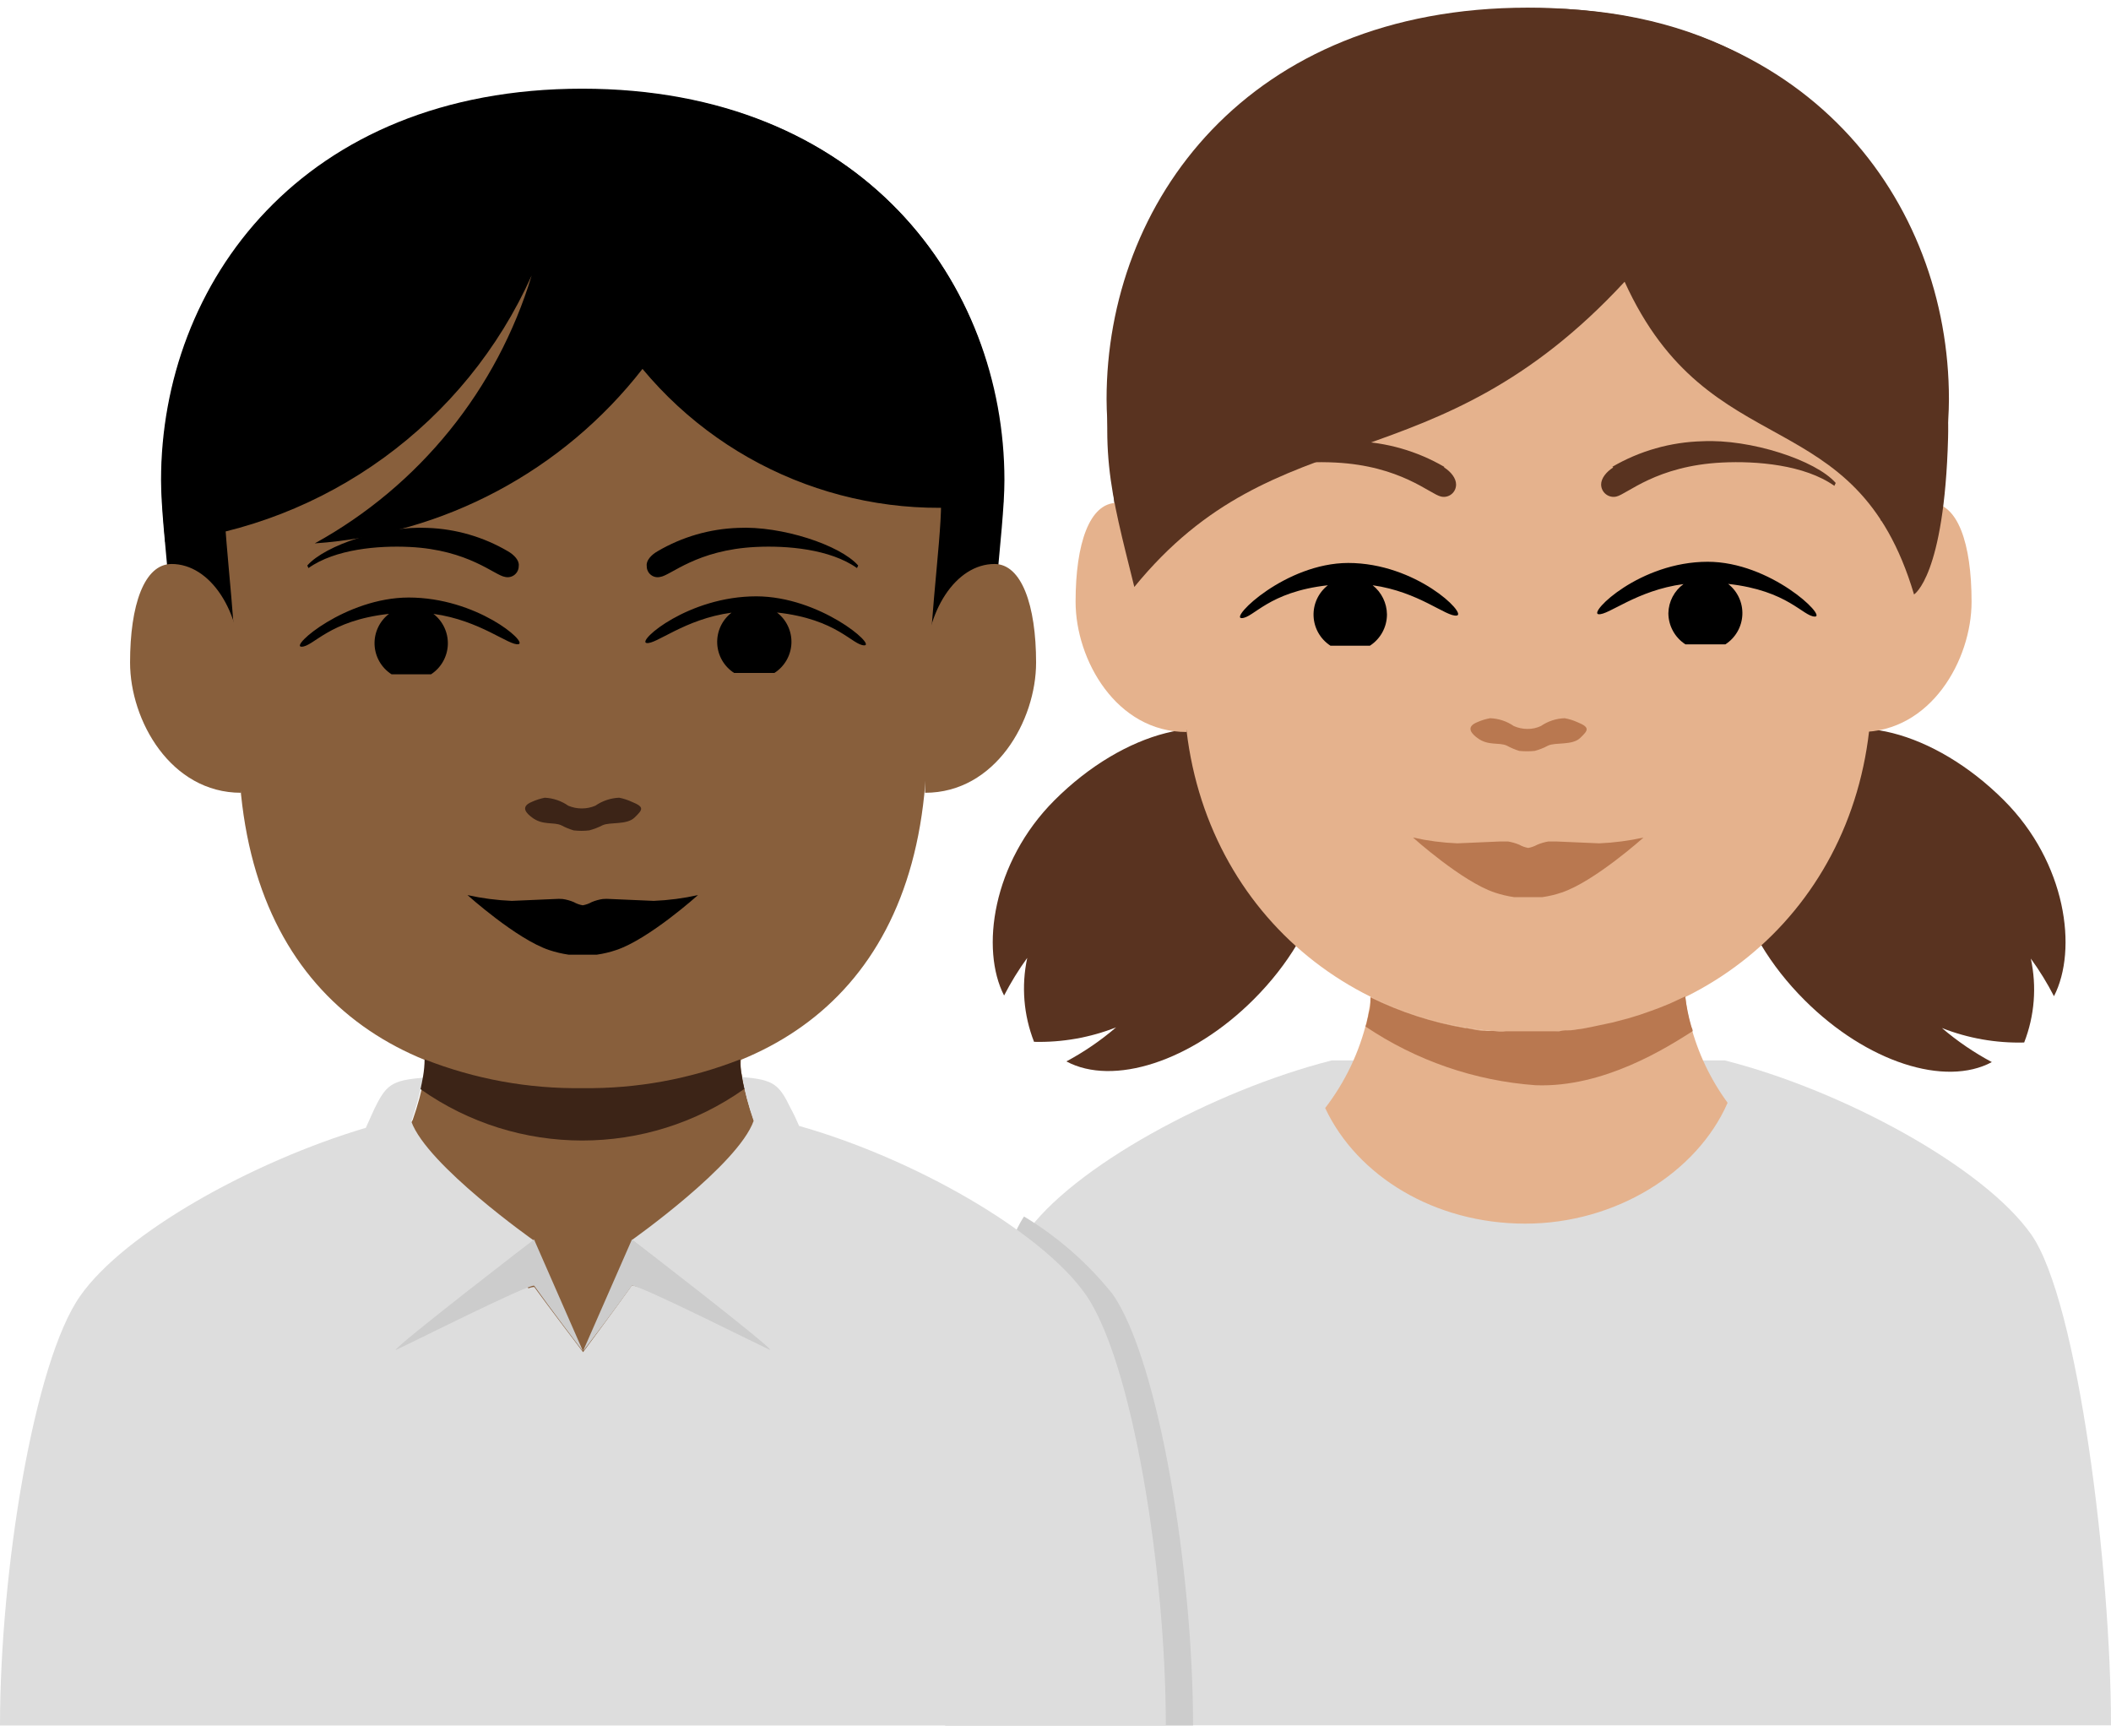 <?xml version="1.0" encoding="UTF-8"?>
<svg width="124px" height="102px" viewBox="0 0 124 102" version="1.1" xmlns="http://www.w3.org/2000/svg" xmlns:xlink="http://www.w3.org/1999/xlink">
    <title>Icons/_Blank</title>
    <g id="FINAL" stroke="none" stroke-width="1" fill="none" fill-rule="evenodd">
        <g id="MC-Member-Home-V2" transform="translate(-240, -1513)" fill-rule="nonzero">
            <g id="Block-2" transform="translate(240, 1501.92)">
                <g id="Icons/_Blank" transform="translate(0, 11.53)">
                    <path d="M101.31,61.84 C108.31,63.62 116.54,68.13 119.31,72.06 C122.08,75.99 124,91.82 124,100.9 L55.52,100.9 C55.52,91.82 57.52,75.98 60.23,72.06 C62.94,68.14 71.23,63.62 78.23,61.84 L101.31,61.84 Z" id="Path" fill="#DDDDDD"></path>
                    <path d="M99.29,59.73 L99.29,59.73 C99.154,59.211 99.057,58.683 99,58.15 L99,58.08 L99,58.08 C93.162,60.926 86.338,60.926 80.5,58.08 L80.5,58.08 C80.5,58.14 80.5,58.18 80.5,58.24 C80.5,58.48 80.44,58.72 80.4,58.97 C80.36,59.22 80.34,59.3 80.3,59.47 C79.856,61.348 79.017,63.11 77.84,64.64 C79.72,68.64 84.27,71.43 89.59,71.43 C94.91,71.43 99.69,68.43 101.48,64.33 C100.468,62.949 99.728,61.388 99.3,59.73 L99.29,59.73 Z" id="Path" fill="#E5B28D"></path>
                    <path d="M66,39.37 C66,32.02 65,26.02 65,23 C65,11.45 73.27,5.32907052e-15 89.74,5.32907052e-15 C106.21,5.32907052e-15 114.48,11.42 114.48,23 C114.48,26 113.48,32 113.48,39.37" id="Path" fill="#593320"></path>
                    <path d="M117.71,46.56 C113.62,42.47 108.32,41.13 105.88,43.56 C105.384,44.082 105.039,44.728 104.88,45.43 C104.17,45.599 103.52,45.958 103,46.47 C100.56,48.91 101.9,54.21 106,58.3 C109.66,61.96 114.27,63.41 117,61.94 C115.954,61.381 114.971,60.711 114.07,59.94 C115.607,60.544 117.249,60.833 118.9,60.79 C119.511,59.221 119.647,57.506 119.29,55.86 C119.8,56.561 120.254,57.299 120.65,58.07 C122.06,55.33 121.37,50.22 117.71,46.56 Z" id="Path" fill="#593320"></path>
                    <path d="M61.94,46.56 C66.03,42.47 71.33,41.13 73.77,43.56 C74.266,44.082 74.611,44.728 74.77,45.43 C75.472,45.589 76.118,45.934 76.64,46.43 C79.08,48.87 77.74,54.17 73.64,58.26 C69.98,61.92 65.37,63.37 62.64,61.9 C63.683,61.341 64.662,60.67 65.56,59.9 C64.026,60.503 62.387,60.792 60.74,60.75 C60.126,59.182 59.986,57.467 60.34,55.82 C59.83,56.521 59.376,57.259 58.98,58.03 C57.59,55.33 58.28,50.22 61.94,46.56 Z" id="Path" fill="#593320"></path>
                    <path d="M89.77,60.22 C78.47,60.22 69.54,51.69 69.54,39.76 C69.54,33.51 68.71,28.4 68.71,25.83 C68.71,16 75.71,6.29 89.77,6.29 C103.83,6.29 110.77,16 110.77,25.83 C110.77,28.4 109.94,33.51 109.94,39.76 C110,51.69 101.07,60.22 89.77,60.22 Z" id="Path" fill="#E5B28D"></path>
                    <path d="M115.81,34.9 C115.81,38.31 113.42,42.55 109.29,42.55 L109.29,35.26 C109.29,30.86 110.29,29.09 113.37,29.09 C115,29.09 115.81,31.47 115.81,34.9 Z" id="Path" fill="#E5B28D"></path>
                    <path d="M63.18,34.9 C63.18,38.31 65.57,42.55 69.7,42.55 L69.7,35.26 C69.7,30.86 68.7,29.09 65.61,29.09 C64,29.09 63.18,31.47 63.18,34.9 Z" id="Path" fill="#E5B28D"></path>
                    <path d="M92.65,41.97 C92.414,41.863 92.165,41.786 91.91,41.74 C91.409,41.756 90.923,41.916 90.51,42.2 C90.263,42.315 89.993,42.374 89.72,42.37 C89.444,42.369 89.172,42.311 88.92,42.2 C88.51,41.917 88.028,41.758 87.53,41.74 C87.272,41.786 87.02,41.863 86.78,41.97 C86.01,42.28 86.53,42.71 86.78,42.9 C87.42,43.38 88.05,43.14 88.51,43.35 C88.742,43.478 88.987,43.582 89.24,43.66 C89.543,43.69 89.847,43.69 90.15,43.66 C90.421,43.588 90.683,43.484 90.93,43.35 C91.38,43.14 92.35,43.35 92.82,42.9 C93.29,42.45 93.42,42.28 92.65,41.97 Z" id="Path" fill="#B97850"></path>
                    <path d="M100.31,32.55 C96.31,32.55 93.31,35.55 93.89,35.63 C94.47,35.71 96.12,34.23 98.89,33.86 C98.343,34.26 98.013,34.892 98,35.57 C98.003,36.31 98.379,36.998 99,37.4 L101.35,37.4 C101.943,37.017 102.314,36.371 102.346,35.666 C102.378,34.961 102.066,34.284 101.51,33.85 C105.04,34.24 105.91,35.77 106.61,35.77 C107.31,35.77 104,32.55 100.31,32.55 Z" id="Path" fill="#000000"></path>
                    <path d="M79.19,32.62 C83.19,32.62 86.19,35.62 85.57,35.71 C84.95,35.8 83.35,34.31 80.63,33.93 C81.153,34.345 81.461,34.973 81.47,35.64 C81.471,36.383 81.094,37.076 80.47,37.48 L78.15,37.48 C77.558,37.096 77.189,36.449 77.159,35.744 C77.129,35.039 77.443,34.363 78,33.93 C74.49,34.32 73.63,35.86 72.93,35.86 C72.23,35.86 75.51,32.63 79.19,32.62 Z" id="Path" fill="#000000"></path>
                    <path d="M93.94,49.09 L91.4,48.98 L90.95,48.98 C90.727,49.019 90.509,49.082 90.3,49.17 C90.135,49.261 89.956,49.325 89.77,49.36 C89.584,49.328 89.404,49.264 89.24,49.17 C89.028,49.082 88.806,49.019 88.58,48.98 L88.13,48.98 L85.6,49.09 C84.725,49.054 83.855,48.94 83,48.75 C83,48.75 85.88,51.34 87.8,51.98 C88.168,52.102 88.546,52.193 88.93,52.25 C89.25,52.25 89.51,52.25 89.77,52.25 L89.77,52.25 C90.02,52.25 90.29,52.25 90.6,52.25 C90.984,52.195 91.362,52.105 91.73,51.98 C93.65,51.34 96.54,48.75 96.54,48.75 C95.685,48.939 94.815,49.053 93.94,49.09 Z" id="Path" fill="#B97850"></path>
                    <path d="M90.19,0.03 C73.48,0.03 66.83,12.22 65.63,19.03 C64.43,25.84 65.21,28.29 66.63,34.03 C75.08,23.67 84.2,28.24 95.43,16.1 C100.43,27.1 109,22.92 112.43,34.47 C112.43,34.47 114.21,33.4 114.43,25.27 C114.65,17.14 110.1,0.03 90.19,0.03" id="Path" fill="#593320"></path>
                    <path d="M84.83,26.97 C83.235,26.043 81.434,25.527 79.59,25.47 C76.77,25.33 72.92,26.58 71.75,27.92 L71.83,28.09 C73.58,26.85 76.41,26.62 78.42,26.72 C82.29,26.91 84,28.58 84.65,28.72 C84.865,28.769 85.091,28.717 85.262,28.578 C85.434,28.44 85.532,28.23 85.53,28.01 C85.53,27.65 85.24,27.27 84.83,27.01" id="Path" fill="#593320"></path>
                    <path d="M94.71,26.97 C96.319,26.033 98.139,25.517 100,25.47 C102.82,25.33 106.66,26.58 107.83,27.92 L107.75,28.09 C106,26.85 103.18,26.62 101.16,26.72 C97.29,26.91 95.58,28.58 94.94,28.72 C94.724,28.769 94.498,28.716 94.325,28.578 C94.152,28.44 94.051,28.231 94.05,28.01 C94.05,27.65 94.35,27.27 94.76,27.01" id="Path" fill="#593320"></path>
                    <path d="M87.7,60.11 L87.27,60.11 C86.9,60.11 86.53,60.02 86.17,59.95 L86.08,59.95 C84.143,59.617 82.264,59.008 80.5,58.14 C80.505,58.187 80.505,58.233 80.5,58.28 C80.5,58.52 80.5,58.77 80.41,59.02 C80.383,59.189 80.346,59.356 80.3,59.52 C80.3,59.62 80.24,59.74 80.21,59.85 C83.185,61.854 86.632,63.044 90.21,63.3 C94.21,63.45 97.91,61.09 99.43,60.12 C99.43,60 99.35,59.89 99.33,59.78 L99.33,59.78 C99.178,59.246 99.068,58.701 99,58.15 L99,58.08 L99,58.08 L99,58.08 L98.07,58.51 L97.92,58.57 C97.62,58.7 97.3,58.82 96.99,58.93 L96.79,59 C96.49,59.11 96.19,59.21 95.88,59.3 L95.61,59.38 L94.74,59.61 L94.36,59.69 L93.56,59.86 L93,59.97 L92.29,60.07 C92.06,60.07 91.82,60.07 91.58,60.13 L91.04,60.13 C90.61,60.13 90.18,60.13 89.75,60.13 C89.32,60.13 88.9,60.13 88.47,60.13 C88.23,60.17 88,60.14 87.7,60.11 Z" id="Path" fill="#B97850"></path>
                    <path d="M60.15,71.01 C57.44,75.13 55.52,91.91 55.52,100.91 L70.08,100.91 C70.08,91.82 68.08,79.52 65.37,75.59 C63.916,73.765 62.149,72.214 60.15,71.01 L60.15,71.01 Z" id="Path" fill="#CCCCCC"></path>
                    <path d="M48.43,70.75 C46.935,69.385 45.684,67.775 44.73,65.99 C44.551,65.793 44.396,65.575 44.27,65.34 C43.974,64.503 43.746,63.644 43.59,62.77 C43.479,62.313 43.479,61.837 43.59,61.38 C43.589,60.169 43.827,58.969 44.29,57.85 L24.29,57.85 C24.761,58.978 25.002,60.188 25,61.41 C25.05,61.867 25.026,62.33 24.93,62.78 C24.766,63.65 24.535,64.506 24.24,65.34 C24.095,65.612 23.934,65.876 23.76,66.13 L23.76,66.13 C22.772,67.868 21.501,69.43 20,70.75 C14.78,75.69 24.76,82.64 34.25,82.18 C43.78,82.64 53.65,75.69 48.43,70.75 Z" id="Path" fill="#885F3C"></path>
                    <path d="M63.77,75.59 C61.17,71.88 53.66,67.59 46.94,65.69 C46.77,65.3 46.58,64.89 46.46,64.69 C45.77,63.25 45.46,62.97 43.59,62.82 C43.751,63.693 43.978,64.552 44.27,65.39 C43.35,67.99 37.12,72.39 37.12,72.39 L38.74,73.67 L37.48,75.15 C37.09,75.01 37.08,75.09 37.05,75.15 C36.2,76.35 34.25,78.98 34.25,78.98 C34.25,78.98 32.25,76.35 31.38,75.15 C31.38,75.15 31.23,75.15 31.04,75.23 L29.75,73.71 L31.37,72.43 C31.37,72.43 25.09,68.01 24.16,65.43 C24.454,64.592 24.685,63.733 24.85,62.86 C22.98,63.01 22.67,63.29 21.97,64.73 L21.49,65.8 C14.78,67.8 7.3,71.98 4.71,75.68 C2,79.52 0,91.82 0,100.91 L68.48,100.91 C68.48,91.82 66.52,79.52 63.77,75.59 Z" id="Path" fill="#DDDDDD"></path>
                    <path d="M10.46,44.14 C10.46,36.79 9.46,30.79 9.46,27.76 C9.46,16.21 17.73,4.76 34.2,4.76 C50.67,4.76 59,16.21 59,27.76 C59,30.76 58,36.76 58,44.14" id="Path" fill="#000000"></path>
                    <path d="M34.23,63.47 C22.93,63.47 14,57.47 14,43 C14,36.74 13.18,31.64 13.18,29.07 C13.18,19.24 20.18,9.53 34.18,9.53 C48.18,9.53 55.28,19.24 55.28,29.07 C55.28,31.64 54.45,36.75 54.45,43 C54.45,57.47 45.53,63.47 34.23,63.47 Z" id="Path" fill="#885F3C"></path>
                    <path d="M34.23,4.8 C17.76,4.8 9.49,16.21 9.49,27.8 C9.49,28.74 9.58,29.95 9.71,31.4 C19.157,30.368 27.348,24.404 31.23,15.73 C29.201,22.439 24.629,28.088 18.49,31.47 C26.072,30.945 33.072,27.218 37.74,21.22 C42.899,27.426 50.974,30.414 58.93,29.06 C58.93,28.58 58.93,28.15 58.93,27.76 C59,16.21 50.7,4.8 34.23,4.8 Z" id="Path" fill="#000000"></path>
                    <path d="M60.86,38.47 C60.86,41.88 58.47,46.12 54.34,46.12 L54.34,38.85 C54.34,35.44 56.15,32.68 58.42,32.68 C60,32.68 60.86,35.09 60.86,38.47 Z" id="Path" fill="#885F3C"></path>
                    <path d="M7.64,38.47 C7.64,41.88 10.03,46.12 14.16,46.12 L14.16,38.85 C14.16,35.44 12.35,32.68 10.08,32.68 C8.47,32.68 7.64,35.09 7.64,38.47 Z" id="Path" fill="#885F3C"></path>
                    <path d="M37.11,46.65 C36.874,46.54 36.626,46.46 36.37,46.41 C35.868,46.431 35.383,46.594 34.97,46.88 C34.72,46.986 34.451,47.041 34.18,47.04 C33.905,47.042 33.633,46.988 33.38,46.88 C32.973,46.596 32.495,46.433 32,46.41 C31.742,46.461 31.49,46.541 31.25,46.65 C30.48,46.96 31,47.38 31.25,47.57 C31.88,48.05 32.51,47.82 32.97,48.03 C33.202,48.155 33.447,48.256 33.7,48.33 C34.002,48.365 34.308,48.365 34.61,48.33 C34.88,48.258 35.141,48.157 35.39,48.03 C35.84,47.82 36.81,48.03 37.28,47.57 C37.75,47.11 37.88,46.96 37.11,46.65 Z" id="Path" fill="#3C2417"></path>
                    <path d="M29.83,31.93 C28.395,31.088 26.773,30.617 25.11,30.56 C22.57,30.43 19.11,31.56 18.05,32.77 L18.12,32.92 C19.69,31.8 22.24,31.59 24.06,31.68 C27.55,31.85 29.06,33.36 29.67,33.44 C29.865,33.486 30.07,33.44 30.226,33.315 C30.382,33.19 30.472,33 30.47,32.8 C30.52,32.48 30.2,32.14 29.83,31.93" id="Path" fill="#000000"></path>
                    <path d="M38.63,31.93 C40.065,31.088 41.687,30.617 43.35,30.56 C45.89,30.43 49.35,31.56 50.41,32.77 L50.34,32.92 C48.76,31.8 46.22,31.59 44.4,31.68 C40.91,31.85 39.4,33.36 38.78,33.44 C38.586,33.487 38.382,33.441 38.227,33.315 C38.072,33.19 37.984,32.999 37.99,32.8 C37.94,32.48 38.26,32.14 38.63,31.93" id="Path" fill="#000000"></path>
                    <path d="M44.43,34.58 C40.43,34.58 37.43,37.2 37.97,37.32 C38.51,37.44 40.21,35.91 42.97,35.54 C42.413,35.971 42.099,36.645 42.129,37.349 C42.159,38.053 42.528,38.698 43.12,39.08 L45.49,39.08 C46.086,38.699 46.458,38.051 46.488,37.344 C46.518,36.637 46.201,35.96 45.64,35.53 C49.19,35.92 50.07,37.46 50.77,37.46 C51.47,37.46 48.16,34.59 44.43,34.58 Z" id="Path" fill="#000000"></path>
                    <path d="M24,34.65 C28,34.65 31,37.27 30.46,37.39 C29.92,37.51 28.22,35.99 25.46,35.61 C26.018,36.041 26.333,36.716 26.306,37.421 C26.278,38.126 25.911,38.774 25.32,39.16 L23,39.16 C22.404,38.779 22.032,38.131 22.002,37.424 C21.972,36.717 22.289,36.04 22.85,35.61 C19.3,36 18.42,37.54 17.71,37.54 C17,37.54 20.3,34.66 24,34.65 Z" id="Path" fill="#000000"></path>
                    <path d="M23.24,78.85 C23.34,78.85 31.15,74.9 31.38,75.08 C32.23,76.28 34.21,78.91 34.24,78.91 L31.37,72.36 L31.37,72.36 C31.32,72.39 23.25,78.61 23.24,78.85 Z" id="Path" fill="#CCCCCC"></path>
                    <path d="M45.25,78.85 C45.15,78.85 37.34,74.9 37.11,75.08 C36.26,76.28 34.28,78.91 34.25,78.91 L37.12,72.36 L37.12,72.36 C37.18,72.39 45.24,78.61 45.25,78.85 Z" id="Path" fill="#CCCCCC"></path>
                    <path d="M38.4,52.47 L35.86,52.36 C35.71,52.348 35.56,52.348 35.41,52.36 C35.187,52.392 34.968,52.452 34.76,52.54 C34.595,52.633 34.416,52.697 34.23,52.73 C34.044,52.698 33.864,52.634 33.7,52.54 C33.492,52.452 33.273,52.392 33.05,52.36 C32.9,52.348 32.75,52.348 32.6,52.36 L30.06,52.47 C29.185,52.434 28.315,52.32 27.46,52.13 C27.46,52.13 30.34,54.72 32.26,55.36 C32.631,55.483 33.013,55.574 33.4,55.63 C33.71,55.63 33.97,55.63 34.23,55.63 L34.23,55.63 C34.48,55.63 34.75,55.63 35.06,55.63 C35.444,55.575 35.822,55.485 36.19,55.36 C38.12,54.72 41,52.13 41,52.13 C40.145,52.32 39.275,52.434 38.4,52.47 L38.4,52.47 Z" id="Path" fill="#000000"></path>
                    <path d="M43.73,63.53 L43.73,63.53 C43.666,63.283 43.616,63.033 43.58,62.78 C43.515,62.451 43.481,62.116 43.48,61.78 C40.535,62.937 37.394,63.511 34.23,63.47 C31.053,63.517 27.897,62.943 24.94,61.78 C24.938,62.115 24.908,62.45 24.85,62.78 C24.8,63.06 24.75,63.3 24.7,63.53 L24.7,63.53 C30.394,67.554 38.006,67.554 43.7,63.53 L43.73,63.53 Z" id="Path" fill="#3C2417"></path>
                </g>
            </g>
        </g>
    </g>
</svg>
